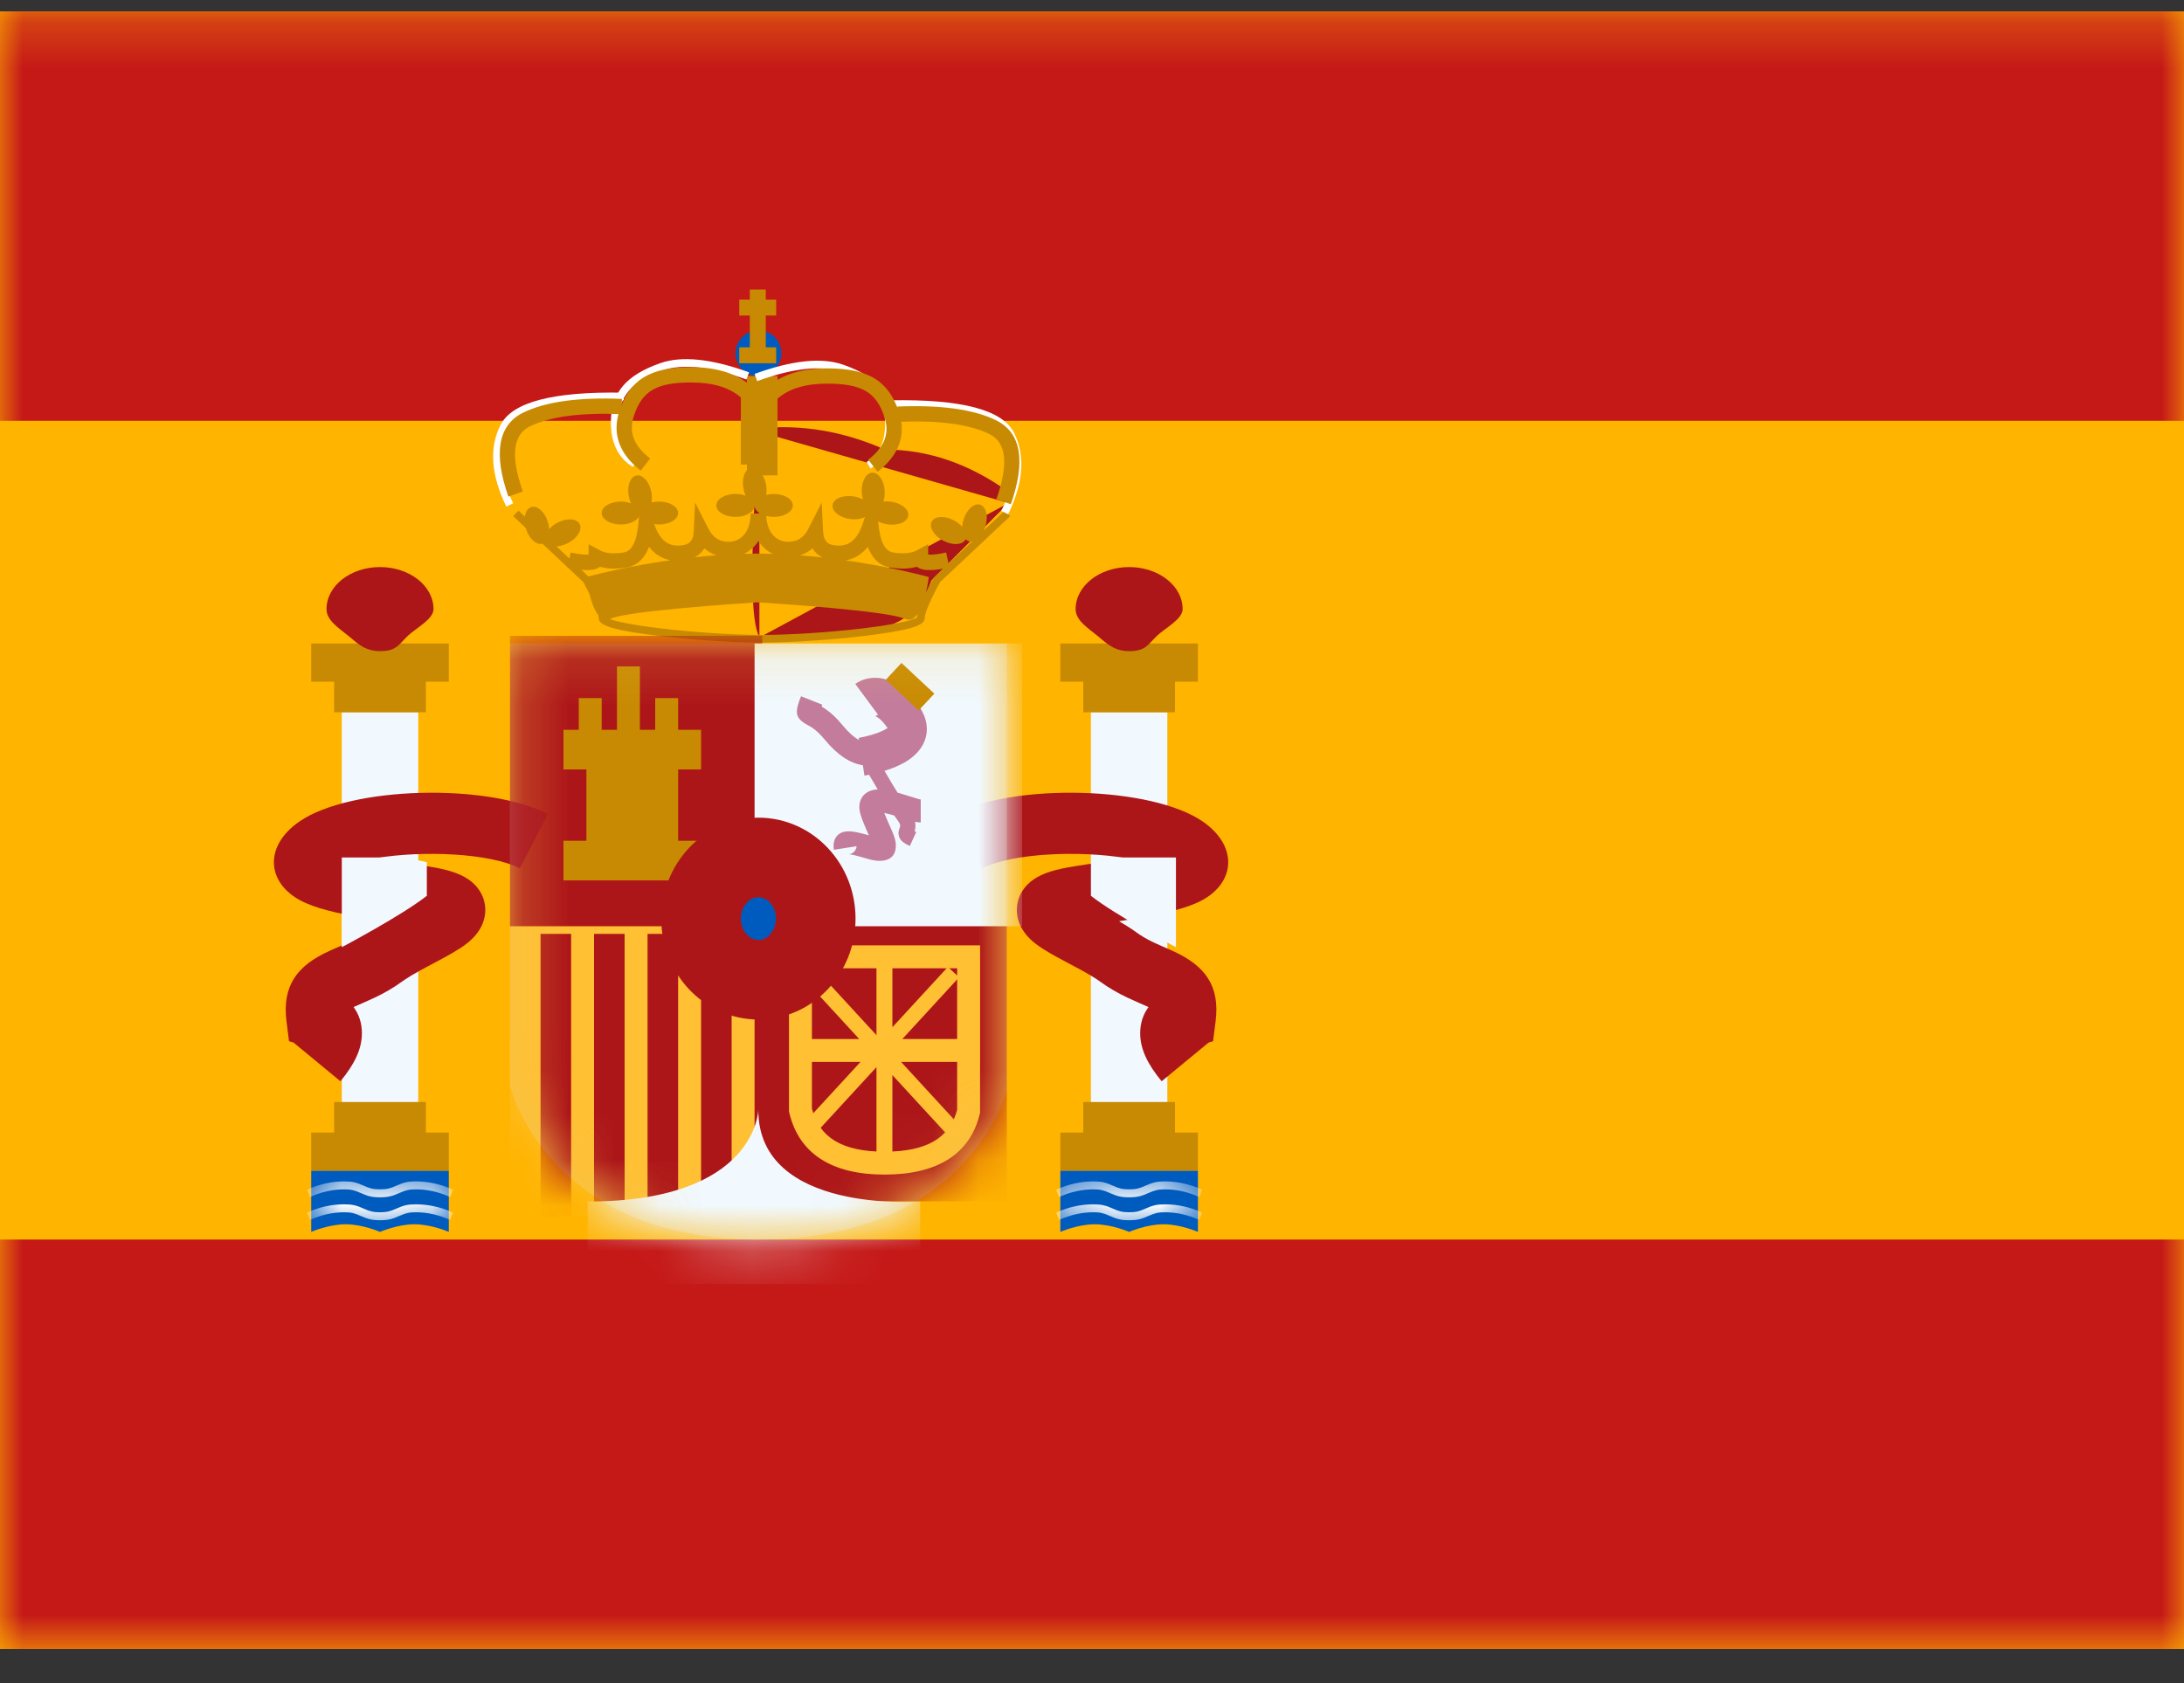 <svg width="48" height="37" viewBox="0 0 48 37" fill="none" xmlns="http://www.w3.org/2000/svg">
<rect x="0" y="0" width="48" height="37" fill="#333333" stroke="none"/>
<g clip-path="url(#clip0_2519_13888)">
<rect width="48" height="36" transform="translate(0 0.25)" fill="white"/>
<path fill-rule="evenodd" clip-rule="evenodd" d="M0 0.25V36.25H48V0.25H0Z" fill="#FFB400"/>
<mask id="mask0_2519_13888" style="mask-type:luminance" maskUnits="userSpaceOnUse" x="0" y="0" width="48" height="37">
<path fill-rule="evenodd" clip-rule="evenodd" d="M0 0.25V36.25H48V0.25H0Z" fill="white"/>
</mask>
<g mask="url(#mask0_2519_13888)">
<path fill-rule="evenodd" clip-rule="evenodd" d="M0 0.25V9.25H48V0.25H0Z" fill="#C51918"/>
<path fill-rule="evenodd" clip-rule="evenodd" d="M0 27.25V36.25H48V27.25H0Z" fill="#C51918"/>
<rect x="7.512" y="15.658" width="1.68" height="8.736" fill="#F1F9FF"/>
<path fill-rule="evenodd" clip-rule="evenodd" d="M9.864 14.146H6.84V14.986H7.344V15.658H9.36V14.986H9.864V14.146Z" fill="#C88A02"/>
<path fill-rule="evenodd" clip-rule="evenodd" d="M9.36 24.898H9.864V25.738H6.84V24.898H7.344V24.226H9.36V24.898Z" fill="#C88A02"/>
<path fill-rule="evenodd" clip-rule="evenodd" d="M8.352 14.314C8.717 14.314 8.755 14.176 8.97 13.971C9.138 13.811 9.528 13.613 9.528 13.39C9.528 12.88 9.001 12.466 8.352 12.466C7.702 12.466 7.176 12.88 7.176 13.39C7.176 13.639 7.444 13.805 7.648 13.971C7.861 14.146 8.019 14.314 8.352 14.314Z" fill="#AD1619"/>
<path fill-rule="evenodd" clip-rule="evenodd" d="M6.84 25.738H9.864V27.082C9.864 27.082 9.486 26.914 9.108 26.914C8.73 26.914 8.352 27.082 8.352 27.082C8.352 27.082 7.974 26.914 7.596 26.914C7.218 26.914 6.84 27.082 6.84 27.082V25.738Z" fill="#005BBF"/>
<mask id="mask1_2519_13888" style="mask-type:luminance" maskUnits="userSpaceOnUse" x="6" y="25" width="4" height="3">
<path fill-rule="evenodd" clip-rule="evenodd" d="M6.84 25.738H9.864V27.082C9.864 27.082 9.486 26.914 9.108 26.914C8.73 26.914 8.352 27.082 8.352 27.082C8.352 27.082 7.974 26.914 7.596 26.914C7.218 26.914 6.84 27.082 6.84 27.082V25.738Z" fill="white"/>
</mask>
<g mask="url(#mask1_2519_13888)">
<path d="M6.813 26.818L6.747 26.657C7.019 26.535 7.292 26.475 7.566 26.475C7.743 26.475 7.835 26.499 7.992 26.569C8.13 26.631 8.202 26.65 8.352 26.65C8.503 26.65 8.575 26.631 8.713 26.569C8.87 26.499 8.962 26.475 9.139 26.475C9.413 26.475 9.686 26.535 9.958 26.657L9.892 26.818C9.64 26.706 9.389 26.65 9.139 26.65C8.988 26.65 8.917 26.669 8.779 26.73C8.622 26.8 8.529 26.825 8.352 26.825C8.176 26.825 8.083 26.8 7.926 26.73C7.788 26.669 7.717 26.65 7.566 26.65C7.315 26.65 7.065 26.706 6.813 26.818Z" fill="white"/>
<path d="M6.813 26.314L6.747 26.153C7.019 26.032 7.292 25.971 7.566 25.971C7.743 25.971 7.835 25.995 7.992 26.065C8.13 26.127 8.202 26.146 8.352 26.146C8.503 26.146 8.575 26.127 8.713 26.065C8.87 25.995 8.962 25.971 9.139 25.971C9.413 25.971 9.686 26.032 9.958 26.153L9.892 26.314C9.64 26.201 9.389 26.146 9.139 26.146C8.988 26.146 8.917 26.165 8.779 26.226C8.622 26.296 8.529 26.321 8.352 26.321C8.176 26.321 8.083 26.296 7.926 26.226C7.788 26.165 7.717 26.146 7.566 26.146C7.315 26.146 7.065 26.201 6.813 26.314Z" fill="white"/>
</g>
<rect x="23.976" y="15.658" width="1.68" height="8.736" fill="#F1F9FF"/>
<path fill-rule="evenodd" clip-rule="evenodd" d="M26.328 14.146H23.304V14.986H23.808V15.658H25.824V14.986H26.328V14.146Z" fill="#C88A02"/>
<path fill-rule="evenodd" clip-rule="evenodd" d="M25.824 24.898H26.328V25.738H23.304V24.898H23.808V24.226H25.824V24.898Z" fill="#C88A02"/>
<path fill-rule="evenodd" clip-rule="evenodd" d="M24.816 14.314C25.182 14.314 25.219 14.176 25.435 13.971C25.602 13.811 25.992 13.613 25.992 13.39C25.992 12.88 25.466 12.466 24.816 12.466C24.167 12.466 23.64 12.88 23.64 13.39C23.64 13.639 23.909 13.805 24.112 13.971C24.326 14.146 24.483 14.314 24.816 14.314Z" fill="#AD1619"/>
<path fill-rule="evenodd" clip-rule="evenodd" d="M23.304 25.738H26.328V27.082C26.328 27.082 25.95 26.914 25.572 26.914C25.194 26.914 24.816 27.082 24.816 27.082C24.816 27.082 24.438 26.914 24.06 26.914C23.682 26.914 23.304 27.082 23.304 27.082V25.738Z" fill="#005BBF"/>
<mask id="mask2_2519_13888" style="mask-type:luminance" maskUnits="userSpaceOnUse" x="23" y="25" width="4" height="3">
<path fill-rule="evenodd" clip-rule="evenodd" d="M23.304 25.738H26.328V27.082C26.328 27.082 25.95 26.914 25.572 26.914C25.194 26.914 24.816 27.082 24.816 27.082C24.816 27.082 24.438 26.914 24.06 26.914C23.682 26.914 23.304 27.082 23.304 27.082V25.738Z" fill="white"/>
</mask>
<g mask="url(#mask2_2519_13888)">
<path d="M23.277 26.818L23.211 26.657C23.483 26.535 23.757 26.475 24.03 26.475C24.207 26.475 24.3 26.499 24.457 26.569C24.595 26.631 24.666 26.65 24.817 26.65C24.968 26.65 25.039 26.631 25.177 26.569C25.334 26.499 25.426 26.475 25.603 26.475C25.877 26.475 26.15 26.535 26.423 26.657L26.357 26.818C26.105 26.706 25.854 26.65 25.603 26.65C25.453 26.65 25.381 26.669 25.243 26.73C25.086 26.8 24.994 26.825 24.817 26.825C24.64 26.825 24.548 26.8 24.391 26.73C24.253 26.669 24.181 26.65 24.03 26.65C23.78 26.65 23.529 26.706 23.277 26.818Z" fill="white"/>
<path d="M23.277 26.314L23.211 26.153C23.483 26.032 23.757 25.971 24.03 25.971C24.207 25.971 24.3 25.995 24.457 26.065C24.595 26.127 24.666 26.146 24.817 26.146C24.968 26.146 25.039 26.127 25.177 26.065C25.334 25.995 25.426 25.971 25.603 25.971C25.877 25.971 26.15 26.032 26.423 26.153L26.357 26.314C26.105 26.201 25.854 26.146 25.603 26.146C25.453 26.146 25.381 26.165 25.243 26.226C25.086 26.296 24.994 26.321 24.817 26.321C24.64 26.321 24.548 26.296 24.391 26.226C24.253 26.165 24.181 26.146 24.03 26.146C23.78 26.146 23.529 26.201 23.277 26.314Z" fill="white"/>
</g>
<path fill-rule="evenodd" clip-rule="evenodd" d="M7.482 23.77C7.785 23.403 7.954 23.069 7.954 22.714C7.954 22.49 7.888 22.297 7.771 22.139L7.791 22.13C7.789 22.131 8.123 21.985 8.239 21.93C8.456 21.826 8.646 21.716 8.832 21.581C8.951 21.495 9.109 21.401 9.352 21.271C9.393 21.248 9.507 21.188 9.579 21.15L9.641 21.117C9.758 21.054 9.846 21.006 9.927 20.959C10.181 20.812 10.349 20.69 10.477 20.527C10.781 20.142 10.718 19.62 10.292 19.33C10.084 19.188 9.802 19.107 9.39 19.043L9.304 19.029C9.163 19.008 8.893 18.966 8.8 18.951C8.602 18.92 8.426 18.891 8.269 18.864C9.302 18.692 10.777 18.755 11.425 19.09L12.042 17.896C10.72 17.213 7.708 17.283 6.583 18.058C5.757 18.626 5.868 19.485 6.727 19.855C7.085 20.01 7.553 20.112 8.419 20.252C8.274 20.336 8.153 20.413 8.041 20.494C7.928 20.577 7.806 20.647 7.658 20.718C7.588 20.752 7.379 20.843 7.283 20.885L7.235 20.907C6.535 21.225 6.196 21.665 6.297 22.459L6.352 22.889L6.451 22.919L7.482 23.77ZM6.617 22.659L6.615 22.665L6.617 22.661L6.617 22.659ZM25.059 22.714C25.059 23.069 25.228 23.403 25.531 23.77L26.563 22.919L26.661 22.889L26.716 22.459C26.818 21.665 26.478 21.225 25.779 20.907L25.73 20.885C25.635 20.843 25.425 20.752 25.355 20.718C25.207 20.647 25.085 20.577 24.972 20.494C24.86 20.413 24.739 20.336 24.595 20.252C25.46 20.112 25.928 20.01 26.287 19.855C27.145 19.485 27.256 18.626 26.431 18.058C25.305 17.283 22.293 17.213 20.971 17.896L21.588 19.09C22.237 18.755 23.712 18.692 24.744 18.864C24.587 18.891 24.411 18.92 24.214 18.951C24.121 18.966 23.85 19.008 23.709 19.029L23.624 19.043C23.211 19.107 22.93 19.188 22.721 19.33C22.296 19.62 22.232 20.142 22.536 20.527C22.664 20.69 22.832 20.812 23.086 20.959C23.167 21.006 23.255 21.054 23.373 21.117L23.434 21.15C23.506 21.188 23.62 21.248 23.662 21.271C23.904 21.401 24.063 21.495 24.181 21.581C24.367 21.716 24.558 21.826 24.774 21.93C24.89 21.985 25.224 22.131 25.222 22.13L25.242 22.139C25.125 22.297 25.059 22.49 25.059 22.714Z" fill="#AD1619"/>
<path d="M8.885 18.85L9.381 18.953V19.692C8.853 20.113 7.512 20.823 7.512 20.823V18.85H8.885Z" fill="#F1F9FF"/>
<path d="M24.472 18.85L23.976 18.953V19.692C24.504 20.113 25.845 20.823 25.845 20.823V18.85H24.472Z" fill="#F1F9FF"/>
<path fill-rule="evenodd" clip-rule="evenodd" d="M22.164 11.059V10.813C21.3 10.193 20.395 9.883 19.449 9.883C18.541 9.481 17.621 9.325 16.69 9.416V9.493C16.641 10.066 16.367 13.472 16.69 14.002V9.493M16.69 14.014V14.018C16.69 14.018 18.901 13.957 19.056 13.906C19.118 13.885 19.182 13.867 19.247 13.848C19.681 13.721 20.175 13.577 20.47 12.761L22.164 11.059" fill="#AD1619"/>
<path fill-rule="evenodd" clip-rule="evenodd" d="M12.471 12.474L12.472 12.469L11.28 11.348L11.395 11.225L12.514 12.278L12.542 12.146C12.725 12.186 12.859 12.2 12.937 12.192V11.964L13.185 12.098C13.307 12.164 13.481 12.182 13.711 12.145C13.88 12.117 13.994 11.921 14.032 11.503L14.107 10.658L14.359 11.467C14.474 11.834 14.648 11.995 14.896 11.995C15.138 11.995 15.236 11.906 15.246 11.682L15.277 11.047L15.564 11.614C15.668 11.819 15.81 11.911 16.013 11.911C16.303 11.911 16.497 11.669 16.497 11.29H16.503H16.833H16.839C16.839 11.669 17.033 11.911 17.323 11.911C17.526 11.911 17.668 11.819 17.772 11.614L18.059 11.047L18.09 11.682C18.1 11.906 18.198 11.995 18.44 11.995C18.688 11.995 18.862 11.834 18.977 11.467L19.229 10.658L19.304 11.503C19.342 11.921 19.456 12.117 19.625 12.145C19.855 12.182 20.029 12.164 20.151 12.098L20.399 11.964V12.192C20.477 12.2 20.611 12.186 20.794 12.146L20.847 12.39L22.085 11.225L22.201 11.348L20.66 12.797C20.435 13.211 20.322 13.485 20.322 13.598C20.322 13.771 19.871 13.874 18.992 13.98C18.303 14.063 17.489 14.118 16.824 14.126V14.127L16.74 14.127L16.656 14.127V14.126C15.991 14.118 15.178 14.063 14.489 13.98C13.609 13.874 13.159 13.771 13.159 13.598C13.159 13.577 13.155 13.55 13.147 13.517C13.058 13.404 12.996 13.22 12.954 13.053C12.915 12.975 12.871 12.89 12.821 12.797L12.479 12.476L12.471 12.474ZM20.729 12.502C20.454 12.55 20.255 12.545 20.15 12.459C19.985 12.507 19.791 12.512 19.571 12.476C19.335 12.438 19.171 12.281 19.072 12.021C18.943 12.185 18.779 12.287 18.584 12.319C19.659 12.472 20.412 12.686 20.412 12.686C20.412 12.686 20.394 12.845 20.349 13.032C20.396 12.934 20.453 12.825 20.518 12.705L20.535 12.684L20.729 12.502ZM18.077 12.255C17.983 12.209 17.909 12.142 17.855 12.055C17.774 12.126 17.683 12.177 17.582 12.209C17.751 12.222 17.916 12.238 18.077 12.255ZM16.989 12.177C16.858 12.116 16.749 12.019 16.668 11.895C16.587 12.018 16.479 12.115 16.35 12.175C16.427 12.173 16.504 12.171 16.582 12.171V12.17L16.649 12.17L16.716 12.17V12.171C16.808 12.172 16.899 12.174 16.989 12.177ZM12.934 12.673L12.777 12.525C12.965 12.544 13.104 12.527 13.186 12.459C13.351 12.507 13.545 12.512 13.765 12.476C14.001 12.438 14.165 12.281 14.264 12.021C14.39 12.18 14.547 12.281 14.735 12.316C13.808 12.447 13.117 12.624 12.934 12.673ZM15.747 12.207C15.584 12.219 15.425 12.234 15.269 12.25C15.358 12.204 15.429 12.138 15.481 12.055C15.56 12.124 15.648 12.175 15.747 12.207ZM19.88 13.602C19.998 13.657 20.092 13.602 20.166 13.496C20.16 13.525 20.156 13.552 20.154 13.575C20.145 13.582 20.129 13.589 20.11 13.598C20.054 13.621 19.97 13.646 19.86 13.671C19.644 13.72 19.336 13.769 18.972 13.813C18.26 13.899 17.413 13.955 16.74 13.959C16.067 13.955 15.221 13.899 14.509 13.813C14.144 13.769 13.837 13.72 13.62 13.671C13.528 13.65 13.454 13.629 13.4 13.609C13.406 13.607 13.412 13.604 13.418 13.602C13.785 13.43 16.212 13.269 16.649 13.241C17.086 13.269 19.513 13.43 19.88 13.602ZM20.341 13.572L20.34 13.573L20.341 13.572L20.342 13.571L20.341 13.572Z" fill="#C88A02"/>
<path fill-rule="evenodd" clip-rule="evenodd" d="M16.669 8.271C16.947 8.271 17.173 8.045 17.173 7.767C17.173 7.488 16.947 7.263 16.669 7.263C16.39 7.263 16.165 7.488 16.165 7.767C16.165 8.045 16.39 8.271 16.669 8.271Z" fill="#005BBF"/>
<path fill-rule="evenodd" clip-rule="evenodd" d="M16.34 10.745C16.351 10.8 16.368 10.852 16.389 10.898C16.324 10.873 16.247 10.859 16.164 10.859C15.932 10.859 15.744 10.972 15.744 11.111C15.744 11.25 15.932 11.363 16.164 11.363C16.396 11.363 16.584 11.25 16.584 11.111L16.584 11.103L16.584 11.103L16.584 11.111C16.584 11.25 16.772 11.363 17.004 11.363C17.236 11.363 17.424 11.25 17.424 11.111C17.424 10.972 17.236 10.859 17.004 10.859C16.945 10.859 16.89 10.866 16.839 10.879C16.852 10.81 16.851 10.731 16.835 10.649C16.791 10.421 16.644 10.258 16.508 10.285C16.371 10.311 16.296 10.517 16.34 10.745ZM13.869 11.066C13.848 11.02 13.831 10.968 13.82 10.913C13.776 10.685 13.851 10.479 13.988 10.453C14.124 10.426 14.271 10.589 14.315 10.817C14.331 10.899 14.332 10.977 14.319 11.046C14.37 11.034 14.425 11.026 14.484 11.026C14.716 11.026 14.904 11.139 14.904 11.278C14.904 11.418 14.716 11.53 14.484 11.53C14.255 11.53 14.07 11.421 14.064 11.285C14.058 11.421 13.872 11.53 13.644 11.53C13.412 11.53 13.224 11.418 13.224 11.278C13.224 11.139 13.412 11.026 13.644 11.026C13.727 11.026 13.804 11.041 13.869 11.066ZM14.064 11.271L14.064 11.272L14.064 11.271L14.064 11.271ZM18.68 11.41C18.907 11.442 19.107 11.359 19.13 11.224C19.115 11.36 19.284 11.496 19.512 11.528C19.741 11.56 19.943 11.474 19.962 11.336C19.982 11.199 19.811 11.061 19.582 11.028C19.524 11.02 19.468 11.02 19.416 11.025C19.438 10.959 19.448 10.88 19.444 10.797C19.432 10.566 19.309 10.384 19.17 10.391C19.031 10.398 18.928 10.592 18.94 10.824C18.943 10.88 18.953 10.933 18.967 10.981C18.906 10.948 18.832 10.923 18.75 10.911C18.52 10.879 18.318 10.964 18.299 11.102C18.28 11.24 18.45 11.378 18.68 11.41ZM19.132 11.212L19.132 11.212L19.131 11.215L19.132 11.212ZM20.73 11.886C20.935 11.995 21.154 11.983 21.22 11.86L21.223 11.854C21.243 11.875 21.267 11.89 21.294 11.899C21.427 11.94 21.59 11.793 21.658 11.571C21.726 11.349 21.673 11.136 21.54 11.095C21.407 11.055 21.244 11.202 21.176 11.424C21.16 11.477 21.15 11.531 21.148 11.581C21.102 11.529 21.04 11.48 20.967 11.441C20.762 11.332 20.543 11.343 20.478 11.466C20.413 11.589 20.526 11.777 20.73 11.886ZM12.487 11.937C12.282 12.046 12.063 12.035 11.998 11.912C11.997 11.91 11.995 11.907 11.994 11.905C11.974 11.926 11.95 11.942 11.923 11.95C11.79 11.991 11.627 11.844 11.559 11.622C11.492 11.4 11.544 11.188 11.678 11.147C11.811 11.106 11.973 11.253 12.041 11.475C12.058 11.529 12.067 11.582 12.07 11.633C12.116 11.58 12.177 11.531 12.25 11.492C12.455 11.383 12.674 11.395 12.739 11.518C12.805 11.641 12.692 11.829 12.487 11.937Z" fill="#C88A02"/>
<path fill-rule="evenodd" clip-rule="evenodd" d="M16.48 6.365H16.83V6.586H17.059V6.936H16.83V7.636H17.059V7.986H16.248V7.636H16.48V6.936H16.248V6.586H16.48V6.365Z" fill="#C88A02"/>
<rect x="16.416" y="8.266" width="0.672" height="2.184" fill="#C88A02"/>
<path d="M13.711 8.632L13.708 8.8C12.218 8.774 11.364 8.991 11.147 9.424C10.923 9.872 10.964 10.417 11.279 11.064L11.128 11.137C10.792 10.447 10.747 9.849 10.997 9.349C11.254 8.835 12.158 8.605 13.711 8.632Z" fill="white"/>
<path d="M13.999 10.121L13.913 10.266C13.589 10.072 13.426 9.741 13.426 9.286C13.426 8.631 13.764 8.247 14.51 7.984C14.986 7.817 15.636 7.886 16.463 8.185L16.405 8.343C15.612 8.055 14.998 7.991 14.565 8.143C13.881 8.384 13.594 8.71 13.594 9.286C13.594 9.686 13.729 9.96 13.999 10.121Z" fill="white"/>
<path d="M11.491 10.806L11.173 10.917C10.845 9.981 10.938 9.345 11.501 9.07C11.996 8.829 12.717 8.73 13.669 8.769L13.656 9.105C12.755 9.068 12.084 9.159 11.648 9.372C11.278 9.553 11.211 10.01 11.491 10.806Z" fill="#C88A02"/>
<path d="M15.194 8.408C14.426 8.408 14.11 8.595 13.93 9.147C13.815 9.499 13.927 9.8 14.288 10.08L14.082 10.346C13.614 9.983 13.449 9.538 13.611 9.043C13.841 8.339 14.291 8.072 15.194 8.072C15.786 8.072 16.247 8.227 16.568 8.544L16.618 8.593V10.213H16.282V8.737C16.031 8.519 15.671 8.408 15.194 8.408Z" fill="#C88A02"/>
<path d="M19.573 8.8L19.576 8.968C21.066 8.942 21.921 9.159 22.137 9.593C22.362 10.041 22.32 10.585 22.006 11.232L22.157 11.305C22.492 10.615 22.538 10.017 22.288 9.517C22.03 9.003 21.126 8.773 19.573 8.8Z" fill="white"/>
<path d="M19.048 10.156L19.134 10.3C19.458 10.107 19.621 9.776 19.621 9.321C19.621 8.666 19.283 8.282 18.537 8.019C18.061 7.851 17.411 7.92 16.584 8.22L16.642 8.378C17.435 8.09 18.049 8.025 18.482 8.178C19.166 8.419 19.453 8.745 19.453 9.321C19.453 9.72 19.318 9.995 19.048 10.156Z" fill="white"/>
<path d="M21.899 10.974L22.216 11.085C22.545 10.149 22.451 9.513 21.889 9.238C21.394 8.997 20.672 8.898 19.72 8.937L19.734 9.273C20.635 9.236 21.305 9.327 21.741 9.54C22.111 9.721 22.178 10.178 21.899 10.974Z" fill="#C88A02"/>
<path d="M18.176 8.434C18.944 8.434 19.26 8.621 19.44 9.173C19.555 9.525 19.444 9.826 19.082 10.106L19.288 10.372C19.756 10.009 19.921 9.564 19.76 9.069C19.53 8.365 19.079 8.098 18.176 8.098C17.584 8.098 17.123 8.253 16.802 8.57L16.752 8.619V10.239H17.088V8.763C17.339 8.545 17.699 8.434 18.176 8.434Z" fill="#C88A02"/>
<path opacity="0.3" fill-rule="evenodd" clip-rule="evenodd" d="M11.208 14.146H22.128V23.957C22.128 23.957 21.317 27.25 16.668 27.25C12.019 27.25 11.208 23.871 11.208 23.871V14.146Z" fill="#E1E5E8"/>
<mask id="mask3_2519_13888" style="mask-type:luminance" maskUnits="userSpaceOnUse" x="11" y="14" width="12" height="14">
<path fill-rule="evenodd" clip-rule="evenodd" d="M11.208 14.146H22.128V23.957C22.128 23.957 21.317 27.25 16.668 27.25C12.019 27.25 11.208 23.871 11.208 23.871V14.146Z" fill="white"/>
</mask>
<g mask="url(#mask3_2519_13888)">
<rect x="11.208" y="20.194" width="5.544" height="6.552" fill="#FFC034"/>
<rect x="11.88" y="20.53" width="0.672" height="6.216" fill="#AD1619"/>
<rect x="14.232" y="20.53" width="0.672" height="6.216" fill="#AD1619"/>
<rect x="13.056" y="20.53" width="0.672" height="6.216" fill="#AD1619"/>
<rect x="15.408" y="20.53" width="0.672" height="6.216" fill="#AD1619"/>
<rect x="11.208" y="13.978" width="5.544" height="6.384" fill="#AD1619"/>
<rect x="16.584" y="20.026" width="5.544" height="6.384" fill="#AD1619"/>
<rect x="16.584" y="14.146" width="5.88" height="6.216" fill="#F1F9FF"/>
<path fill-rule="evenodd" clip-rule="evenodd" d="M13.56 14.65H14.064V16.044H14.4V15.347H14.904V16.044H15.408V16.915H14.904V18.483H15.408V19.354H12.384V18.483H12.888V16.915H12.384V16.044H12.72V15.347H13.224V16.044H13.56V14.65Z" fill="#C88A02"/>
<path fill-rule="evenodd" clip-rule="evenodd" d="M19.243 15.74C19.236 15.742 19.234 15.743 19.24 15.746C19.303 15.768 19.394 15.844 19.507 16.004C19.463 16.035 19.389 16.073 19.295 16.109C19.204 16.143 19.103 16.172 19.002 16.195C18.941 16.209 18.895 16.217 18.873 16.221L18.88 16.268C18.769 16.208 18.65 16.103 18.52 15.945C18.389 15.786 18.266 15.672 18.143 15.587C18.119 15.57 18.087 15.551 18.057 15.533L18.073 15.492L17.605 15.306C17.479 15.623 17.467 15.755 17.675 15.895C17.681 15.899 17.703 15.911 17.729 15.927L17.729 15.927L17.729 15.927C17.773 15.951 17.831 15.984 17.857 16.002C17.941 16.06 18.029 16.142 18.131 16.265C18.395 16.587 18.675 16.779 18.964 16.823L18.999 17.051C19.031 17.046 19.065 17.04 19.102 17.033C19.168 17.148 19.23 17.255 19.29 17.355C19.276 17.355 19.263 17.356 19.25 17.357C18.97 17.386 18.824 17.613 18.912 17.901C18.943 18.004 18.983 18.106 19.038 18.233L19.096 18.363C18.861 18.297 18.738 18.272 18.641 18.275C18.386 18.282 18.294 18.467 18.327 18.681L18.825 18.603C18.832 18.65 18.77 18.775 18.655 18.778C18.692 18.777 18.823 18.808 19.082 18.884C19.429 18.986 19.708 18.903 19.688 18.558C19.683 18.478 19.659 18.397 19.614 18.288C19.591 18.234 19.496 18.023 19.5 18.03C19.474 17.971 19.453 17.92 19.434 17.872C19.489 17.883 19.557 17.9 19.636 17.923C19.642 17.925 19.648 17.927 19.654 17.929C19.674 17.958 19.694 17.985 19.713 18.011C19.789 18.115 19.793 18.144 19.776 18.192C19.768 18.212 19.762 18.229 19.757 18.245C19.747 18.282 19.744 18.317 19.751 18.356C19.77 18.466 19.846 18.528 19.996 18.597L20.137 18.292C20.124 18.286 20.112 18.28 20.102 18.275C20.122 18.206 20.126 18.138 20.11 18.065C20.157 18.075 20.197 18.08 20.236 18.08V17.576C20.22 17.576 20.187 17.567 19.899 17.477C19.854 17.463 19.816 17.451 19.778 17.44C19.76 17.435 19.743 17.43 19.726 17.425C19.64 17.288 19.545 17.128 19.44 16.947C19.489 16.932 19.54 16.914 19.591 16.895C19.854 16.796 20.064 16.67 20.206 16.488C20.426 16.207 20.426 15.852 20.2 15.53C19.805 14.965 19.339 14.798 18.939 14.957C18.88 14.981 18.833 15.008 18.797 15.035L19.296 15.71C19.277 15.724 19.263 15.733 19.251 15.737C19.248 15.739 19.245 15.74 19.243 15.74Z" fill="#C37C9C"/>
<path d="M19.468 14.943L19.812 14.574L20.535 15.249L20.191 15.617L19.468 14.943Z" fill="#C88A02"/>
<path fill-rule="evenodd" clip-rule="evenodd" d="M21.54 24.46V20.782H17.34V24.43L17.346 24.458C17.559 25.364 18.283 25.822 19.44 25.822C20.595 25.822 21.319 25.376 21.533 24.489L21.54 24.46ZM19.44 25.318C18.512 25.318 18.005 25.006 17.844 24.37V21.286H21.036V24.399C20.875 25.014 20.368 25.318 19.44 25.318Z" fill="#FFC034"/>
<path fill-rule="evenodd" clip-rule="evenodd" d="M19.613 21.09H19.263V22.757L17.884 21.257L17.636 21.484L18.884 22.841H17.753V23.345H18.622H18.912L17.636 24.732L17.884 24.959L19.263 23.459V25.408H19.613V23.634L20.832 24.959L21.079 24.732L19.804 23.345H21.227V22.841H19.832L21.079 21.484L20.832 21.257L19.613 22.582V21.09Z" fill="#FFC034"/>
<path fill-rule="evenodd" clip-rule="evenodd" d="M20.224 26.414C20.224 26.414 16.666 26.694 16.666 24.399C16.666 24.399 16.632 26.414 12.916 26.414V28.226H20.224V26.414Z" fill="#F1F9FF"/>
<path fill-rule="evenodd" clip-rule="evenodd" d="M16.668 21.538C17.364 21.538 17.928 20.936 17.928 20.194C17.928 19.452 17.364 18.85 16.668 18.85C15.972 18.85 15.408 19.452 15.408 20.194C15.408 20.936 15.972 21.538 16.668 21.538Z" fill="#005BBF" stroke="#AD1619" stroke-width="1.75"/>
</g>
</g>
</g>
<defs>
<clipPath id="clip0_2519_13888">
<rect width="48" height="36" fill="white" transform="translate(0 0.25)"/>
</clipPath>
</defs>
</svg>
